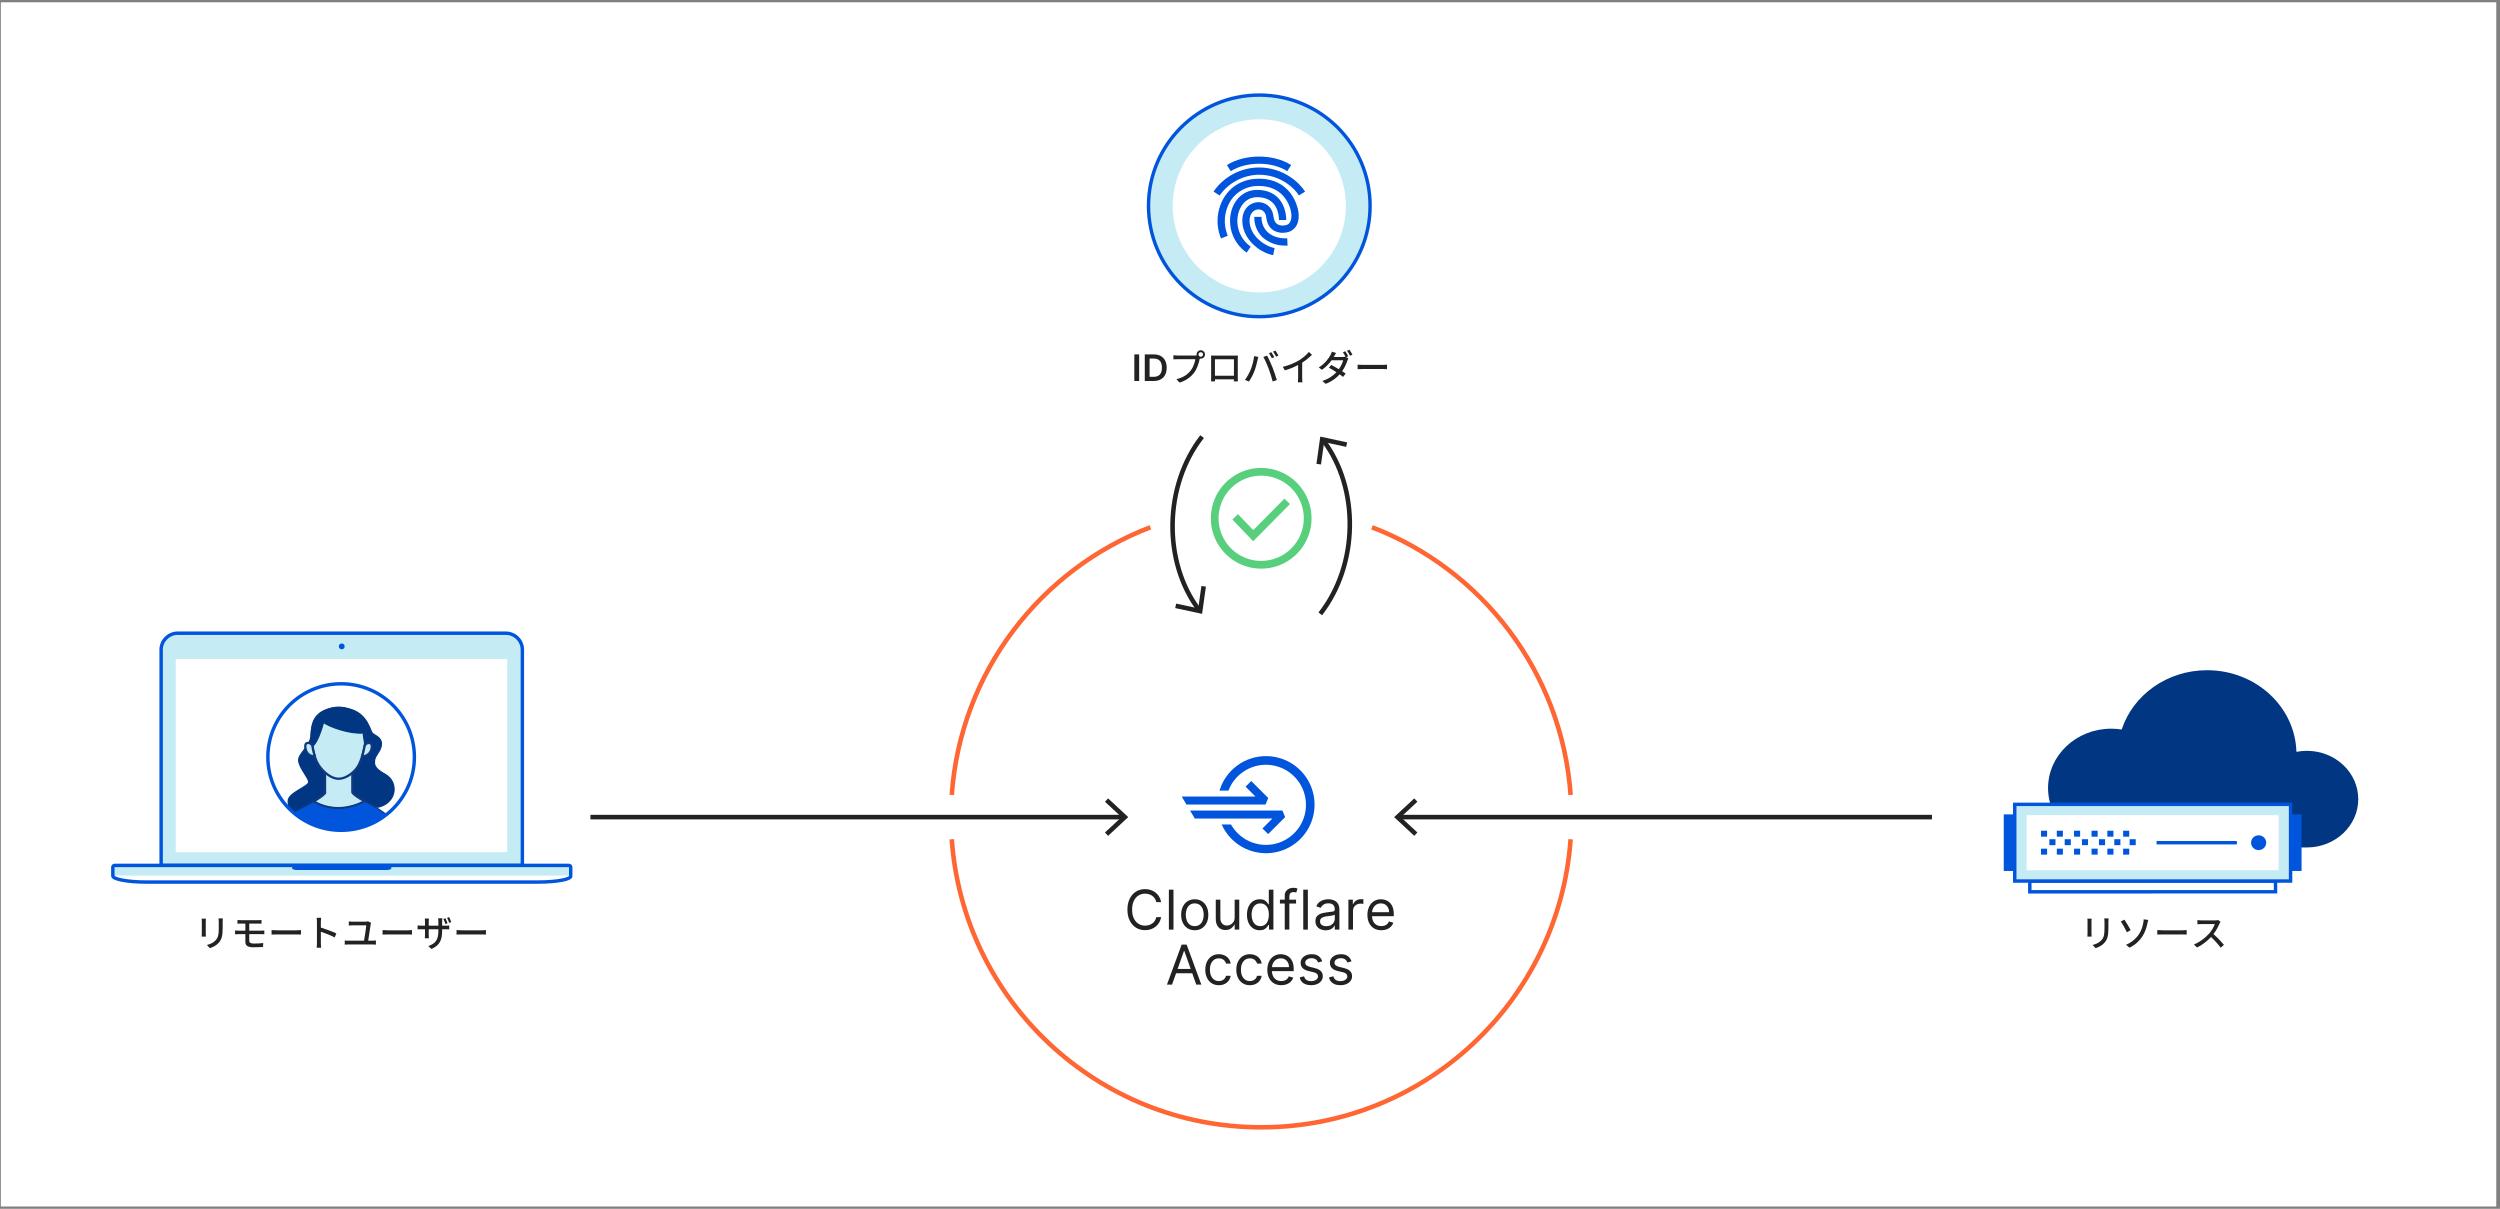 <?xml version="1.0" encoding="utf-8"?>
<!-- Generator: Adobe Illustrator 25.3.1, SVG Export Plug-In . SVG Version: 6.00 Build 0)  -->
<svg version="1.1" xmlns="http://www.w3.org/2000/svg" xmlns:xlink="http://www.w3.org/1999/xlink" x="0px" y="0px"
	 viewBox="0 0 546 264" style="enable-background:new 0 0 546 264;" xml:space="preserve">
<rect x="0" y="0" width="546" height="264" fill="#808080" stroke="none"/>
<style type="text/css">
	.st0{fill:#FFFFFF;}
	.st1{display:none;}
	.st2{display:inline;}
	.st3{opacity:0.3;fill:#FF00FF;}
	.st4{opacity:0.5;fill:#FF00FF;}
	.st5{fill:none;}
	.st6{fill:#222222;}
	.st7{fill:none;stroke:#FF6633;stroke-miterlimit:10;}
	.st8{fill:none;stroke:#222222;stroke-miterlimit:10;}
	.st9{fill:#C5EBF5;stroke:#0055DC;stroke-width:0.75;stroke-miterlimit:10;}
	.st10{fill:#003682;}
	.st11{fill:#0055DC;}
	.st12{fill:#FFFFFF;stroke:#0055DC;stroke-width:0.75;stroke-miterlimit:10;}
	.st13{fill:none;stroke:#0055DC;stroke-width:0.75;stroke-miterlimit:10;}
	.st14{fill-rule:evenodd;clip-rule:evenodd;fill:#C5EBF5;stroke:#0055DC;stroke-width:0.75;stroke-miterlimit:10;}
	
		.st15{clip-path:url(#Shape_1_);fill-rule:evenodd;clip-rule:evenodd;fill:none;stroke:#0055DC;stroke-width:0.329;stroke-miterlimit:10;}
	.st16{clip-path:url(#Shape_1_);}
	.st17{fill:#C5EBF5;}
	.st18{fill-rule:evenodd;clip-rule:evenodd;fill:#FFFFFF;}
	.st19{fill-rule:evenodd;clip-rule:evenodd;fill:#0055DC;}
	.st20{clip-path:url(#SVGID_2_);}
	.st21{fill:none;stroke:#0055DC;stroke-width:0.21;stroke-miterlimit:10;}
	.st22{fill:#003682;stroke:#003682;stroke-width:0.269;stroke-miterlimit:10;}
	.st23{fill:#C5EBF5;stroke:#0F387D;stroke-width:0.5;stroke-miterlimit:10;}
	.st24{fill:#0055DC;stroke:#0F387D;stroke-width:0.269;stroke-miterlimit:10;}
	.st25{fill:#57CF7D;}
</style>
<g id="bg_color">
	<g>
		<rect x="0.185" y="0.5" class="st0" width="545" height="263"/>
	</g>
</g>
<g id="margins" class="st1">
</g>
<g id="artwork">
	<g>
		<rect x="431.614" y="200.32" class="st5" width="77.426" height="9.678"/>
		<path class="st6" d="M456.813,200.636c-0.016,0.168-0.032,0.368-0.032,0.591v2.679c0,0.208,0.017,0.488,0.032,0.647h-0.936
			c0.008-0.136,0.04-0.416,0.04-0.647v-2.679c0-0.144-0.016-0.423-0.032-0.591H456.813z M460.508,200.572
			c-0.017,0.208-0.032,0.448-0.032,0.735v1.423c0,1.831-0.288,2.511-0.88,3.182c-0.52,0.608-1.327,0.968-1.91,1.167l-0.664-0.696
			c0.76-0.192,1.447-0.496,1.935-1.047c0.56-0.631,0.664-1.255,0.664-2.654v-1.375c0-0.288-0.024-0.527-0.048-0.735H460.508z"/>
		<path class="st6" d="M463.982,200.852c0.367,0.536,1.071,1.759,1.359,2.294l-0.824,0.464c-0.304-0.647-0.936-1.791-1.335-2.351
			L463.982,200.852z M467.116,204.09c0.6-0.888,0.84-1.815,0.976-2.527c0.056-0.271,0.08-0.616,0.08-0.783l1.008,0.136
			c-0.072,0.256-0.152,0.583-0.192,0.76c-0.191,0.951-0.512,1.935-1.096,2.838c-0.631,0.959-1.526,1.847-2.814,2.462l-0.751-0.647
			C465.646,205.793,466.524,204.953,467.116,204.09z"/>
		<path class="st6" d="M471.15,203.13c0.256,0.024,0.752,0.048,1.184,0.048h4.342c0.392,0,0.703-0.032,0.896-0.048v0.983
			c-0.176-0.008-0.536-0.032-0.888-0.032h-4.35c-0.447,0-0.919,0.016-1.184,0.032V203.13z"/>
		<path class="st6" d="M484.964,201.315c-0.056,0.08-0.176,0.28-0.232,0.416c-0.279,0.656-0.751,1.559-1.311,2.279
			c0.823,0.704,1.791,1.735,2.286,2.343l-0.711,0.624c-0.521-0.72-1.319-1.599-2.111-2.334c-0.855,0.911-1.927,1.767-3.078,2.294
			l-0.647-0.671c1.295-0.496,2.494-1.456,3.286-2.343c0.543-0.608,1.079-1.487,1.271-2.111h-2.935c-0.312,0-0.744,0.04-0.872,0.048
			v-0.903c0.16,0.024,0.624,0.056,0.872,0.056h2.966c0.296,0,0.56-0.032,0.696-0.08L484.964,201.315z"/>
	</g>
	<g>
		<rect x="35.932" y="200.32" class="st5" width="77.426" height="9.678"/>
		<path class="st6" d="M44.972,200.636c-0.016,0.168-0.032,0.368-0.032,0.591v2.679c0,0.208,0.017,0.488,0.032,0.647h-0.936
			c0.008-0.136,0.04-0.416,0.04-0.647v-2.679c0-0.144-0.016-0.423-0.032-0.591H44.972z M48.666,200.572
			c-0.017,0.208-0.032,0.448-0.032,0.735v1.423c0,1.831-0.288,2.511-0.88,3.182c-0.52,0.608-1.327,0.968-1.91,1.167l-0.664-0.696
			c0.76-0.192,1.447-0.496,1.935-1.047c0.561-0.631,0.664-1.255,0.664-2.654v-1.375c0-0.288-0.024-0.527-0.048-0.735H48.666z"/>
		<path class="st6" d="M54.436,205.449c0,0.424,0.279,0.624,0.975,0.624c0.736,0,1.416-0.032,2.079-0.112l-0.048,0.856
			c-0.584,0.04-1.407,0.064-2.167,0.064c-1.319,0-1.687-0.456-1.687-1.176v-1.687h-1.447c-0.216,0-0.576,0.016-0.808,0.032v-0.839
			c0.224,0.024,0.575,0.04,0.808,0.04h1.447v-1.543h-0.983c-0.28,0-0.521,0.008-0.744,0.024v-0.799
			c0.224,0.016,0.464,0.032,0.744,0.032h3.821c0.264,0,0.504-0.008,0.688-0.032v0.799c-0.199-0.008-0.399-0.024-0.688-0.024h-1.99
			v1.543h2.574c0.168,0,0.52-0.016,0.712-0.032l0.008,0.815c-0.208-0.016-0.528-0.016-0.704-0.016h-2.59V205.449z"/>
		<path class="st6" d="M59.309,203.13c0.256,0.024,0.752,0.048,1.184,0.048h4.342c0.392,0,0.703-0.032,0.896-0.048v0.983
			c-0.176-0.008-0.536-0.032-0.888-0.032h-4.35c-0.447,0-0.919,0.016-1.184,0.032V203.13z"/>
		<path class="st6" d="M73.098,204.737c-0.848-0.456-2.143-0.959-3.022-1.247v2.47c0,0.248,0.024,0.736,0.064,1.023h-0.983
			c0.04-0.28,0.063-0.711,0.063-1.023v-4.621c0-0.256-0.023-0.624-0.071-0.896h0.983c-0.024,0.264-0.057,0.616-0.057,0.896v1.247
			c1.056,0.32,2.583,0.888,3.383,1.279L73.098,204.737z"/>
		<path class="st6" d="M81.401,205.449c0.256,0,0.496-0.024,0.696-0.056v0.919c-0.216-0.024-0.528-0.04-0.696-0.04h-5.364
			c-0.232,0-0.488,0.016-0.744,0.04v-0.919c0.24,0.04,0.504,0.056,0.744,0.056h3.47c0.152-0.871,0.456-2.806,0.479-3.35h-2.982
			c-0.304,0-0.56,0.016-0.823,0.032v-0.888c0.248,0.024,0.552,0.056,0.815,0.056h2.767c0.176,0,0.488-0.04,0.6-0.088l0.672,0.328
			c-0.04,0.088-0.064,0.24-0.072,0.304c-0.096,0.736-0.407,2.727-0.552,3.606H81.401z"/>
		<path class="st6" d="M83.549,203.13c0.256,0.024,0.752,0.048,1.184,0.048h4.342c0.392,0,0.703-0.032,0.896-0.048v0.983
			c-0.176-0.008-0.536-0.032-0.888-0.032h-4.35c-0.447,0-0.919,0.016-1.184,0.032V203.13z"/>
		<path class="st6" d="M97.306,202.171c0.393,0,0.648-0.024,0.8-0.048v0.848c-0.12-0.016-0.407-0.024-0.791-0.024h-0.752v0.272
			c0,2.063-0.472,3.206-2.343,4.038l-0.68-0.64c1.495-0.543,2.199-1.231,2.199-3.35v-0.32h-2.104v1.199
			c0,0.32,0.024,0.664,0.032,0.776H92.78c0.017-0.112,0.04-0.448,0.04-0.776v-1.199h-0.783c-0.368,0-0.695,0.016-0.832,0.024v-0.863
			c0.104,0.016,0.464,0.064,0.832,0.064h0.783v-0.919c0-0.28-0.031-0.536-0.04-0.648h0.896c-0.016,0.112-0.04,0.352-0.04,0.648
			v0.919h2.104v-0.928c0-0.32-0.024-0.583-0.04-0.695h0.903c-0.008,0.12-0.04,0.375-0.04,0.695v0.928H97.306z M97.274,201.803
			c-0.12-0.344-0.28-0.8-0.44-1.112l0.456-0.144c0.145,0.295,0.344,0.783,0.448,1.095L97.274,201.803z M98.098,201.547
			c-0.128-0.352-0.296-0.8-0.456-1.104l0.456-0.144c0.152,0.296,0.352,0.775,0.456,1.095L98.098,201.547z"/>
		<path class="st6" d="M99.708,203.13c0.256,0.024,0.752,0.048,1.184,0.048h4.342c0.392,0,0.703-0.032,0.896-0.048v0.983
			c-0.176-0.008-0.536-0.032-0.888-0.032h-4.35c-0.447,0-0.919,0.016-1.184,0.032V203.13z"/>
	</g>
	<g>
		<path class="st7" d="M207.865,173.617c1.89-26.783,19.349-49.268,43.382-58.46"/>
		<path class="st7" d="M343.021,183.295c-2.481,35.158-31.789,62.909-67.578,62.909s-65.096-27.751-67.578-62.909"/>
		<path class="st7" d="M299.639,115.157c24.033,9.192,41.492,31.677,43.382,58.46"/>
	</g>
	<g>
		<g>
			<path class="st6" d="M253.593,197.03h-1.057c-0.062-0.304-0.171-0.571-0.326-0.801c-0.154-0.23-0.342-0.424-0.562-0.582
				c-0.22-0.158-0.464-0.276-0.73-0.356s-0.545-0.119-0.835-0.119c-0.528,0-1.007,0.133-1.435,0.4
				c-0.427,0.267-0.767,0.661-1.018,1.181c-0.252,0.52-0.378,1.158-0.378,1.913c0,0.756,0.126,1.394,0.378,1.914
				c0.251,0.52,0.591,0.913,1.018,1.18c0.428,0.267,0.906,0.401,1.435,0.401c0.29,0,0.568-0.04,0.835-0.12s0.511-0.198,0.73-0.355
				c0.221-0.158,0.408-0.353,0.562-0.584c0.155-0.231,0.264-0.498,0.326-0.799h1.057c-0.079,0.446-0.224,0.845-0.435,1.197
				c-0.21,0.352-0.472,0.651-0.784,0.897s-0.662,0.433-1.05,0.561c-0.388,0.127-0.802,0.191-1.242,0.191
				c-0.744,0-1.406-0.182-1.986-0.545c-0.579-0.363-1.035-0.88-1.367-1.551c-0.333-0.67-0.499-1.466-0.499-2.387
				s0.166-1.716,0.499-2.386c0.332-0.67,0.788-1.188,1.367-1.551c0.58-0.363,1.242-0.545,1.986-0.545
				c0.44,0,0.854,0.064,1.242,0.192s0.737,0.314,1.05,0.561c0.312,0.246,0.574,0.544,0.784,0.895
				C253.369,196.182,253.514,196.582,253.593,197.03z"/>
			<path class="st6" d="M256.287,194.303v8.727h-1.005v-8.727H256.287z"/>
			<path class="st6" d="M260.929,203.167c-0.591,0-1.108-0.141-1.553-0.422s-0.791-0.674-1.04-1.18
				c-0.248-0.506-0.373-1.097-0.373-1.773c0-0.682,0.125-1.277,0.373-1.785c0.249-0.509,0.596-0.904,1.04-1.185
				s0.962-0.422,1.553-0.422s1.109,0.141,1.554,0.422s0.791,0.676,1.04,1.185c0.248,0.508,0.373,1.104,0.373,1.785
				c0,0.676-0.125,1.267-0.373,1.773c-0.249,0.506-0.596,0.899-1.04,1.18S261.52,203.167,260.929,203.167z M260.929,202.263
				c0.449,0,0.818-0.115,1.108-0.345s0.504-0.533,0.644-0.908c0.139-0.375,0.209-0.781,0.209-1.219s-0.07-0.845-0.209-1.223
				c-0.14-0.378-0.354-0.684-0.644-0.917s-0.659-0.349-1.108-0.349c-0.448,0-0.817,0.116-1.107,0.349s-0.505,0.539-0.644,0.917
				c-0.14,0.377-0.209,0.785-0.209,1.223s0.069,0.844,0.209,1.219c0.139,0.375,0.354,0.678,0.644,0.908
				S260.48,202.263,260.929,202.263z"/>
			<path class="st6" d="M269.648,200.354v-3.869h1.005v6.545h-1.005v-1.108h-0.068c-0.153,0.333-0.393,0.614-0.716,0.846
				c-0.324,0.232-0.733,0.348-1.228,0.348c-0.409,0-0.772-0.09-1.091-0.271c-0.318-0.18-0.568-0.453-0.75-0.818
				c-0.182-0.365-0.272-0.826-0.272-1.383v-4.159h1.005v4.091c0,0.478,0.135,0.858,0.403,1.142s0.611,0.426,1.029,0.426
				c0.249,0,0.505-0.064,0.765-0.192s0.479-0.324,0.656-0.588S269.648,200.763,269.648,200.354z"/>
			<path class="st6" d="M275.115,203.167c-0.545,0-1.026-0.138-1.444-0.416c-0.417-0.277-0.744-0.669-0.979-1.176
				c-0.236-0.507-0.354-1.107-0.354-1.801c0-0.688,0.118-1.284,0.354-1.79c0.235-0.506,0.563-0.896,0.984-1.172
				c0.42-0.275,0.905-0.414,1.457-0.414c0.426,0,0.764,0.07,1.012,0.211c0.249,0.141,0.439,0.3,0.571,0.478s0.235,0.323,0.309,0.437
				h0.086v-3.221h1.005v8.727h-0.971v-1.006h-0.12c-0.073,0.12-0.179,0.27-0.315,0.45c-0.136,0.181-0.33,0.341-0.583,0.481
				S275.536,203.167,275.115,203.167z M275.252,202.263c0.403,0,0.744-0.106,1.022-0.317s0.49-0.506,0.636-0.882
				c0.145-0.376,0.217-0.812,0.217-1.306c0-0.488-0.071-0.917-0.213-1.285c-0.143-0.368-0.353-0.655-0.631-0.861
				c-0.278-0.206-0.622-0.309-1.031-0.309c-0.426,0-0.78,0.108-1.063,0.326c-0.282,0.217-0.494,0.511-0.635,0.882
				c-0.141,0.371-0.211,0.786-0.211,1.246c0,0.466,0.072,0.889,0.216,1.268c0.143,0.379,0.356,0.68,0.639,0.903
				C274.48,202.152,274.832,202.263,275.252,202.263z"/>
			<path class="st6" d="M283.06,196.485v0.852h-3.528v-0.852H283.06z M280.588,203.03v-7.449c0-0.375,0.088-0.688,0.265-0.938
				c0.176-0.25,0.404-0.438,0.686-0.562s0.578-0.188,0.891-0.188c0.248,0,0.449,0.02,0.605,0.06s0.272,0.077,0.35,0.111l-0.29,0.869
				c-0.051-0.017-0.121-0.038-0.211-0.064c-0.089-0.025-0.206-0.038-0.352-0.038c-0.332,0-0.571,0.083-0.718,0.251
				c-0.146,0.167-0.22,0.413-0.22,0.737v7.21H280.588z"/>
			<path class="st6" d="M285.635,194.303v8.727h-1.005v-8.727H285.635z"/>
			<path class="st6" d="M289.522,203.184c-0.415,0-0.791-0.079-1.129-0.236c-0.339-0.158-0.607-0.386-0.806-0.686
				c-0.199-0.3-0.299-0.663-0.299-1.089c0-0.375,0.074-0.68,0.222-0.914s0.346-0.418,0.593-0.552
				c0.247-0.134,0.521-0.234,0.82-0.301c0.3-0.066,0.602-0.12,0.905-0.16c0.397-0.051,0.721-0.09,0.97-0.117
				c0.248-0.027,0.431-0.073,0.545-0.138c0.115-0.065,0.173-0.179,0.173-0.341v-0.034c0-0.42-0.114-0.748-0.343-0.98
				s-0.575-0.349-1.038-0.349c-0.479,0-0.856,0.105-1.129,0.315c-0.272,0.21-0.465,0.435-0.575,0.673l-0.955-0.341
				c0.171-0.397,0.398-0.708,0.685-0.931c0.285-0.223,0.598-0.379,0.938-0.469c0.339-0.089,0.674-0.134,1.003-0.134
				c0.211,0,0.453,0.025,0.727,0.075c0.274,0.05,0.54,0.151,0.797,0.305c0.258,0.153,0.472,0.385,0.642,0.695
				c0.171,0.31,0.256,0.724,0.256,1.244v4.312h-1.006v-0.886h-0.051c-0.068,0.142-0.182,0.294-0.341,0.456
				c-0.159,0.162-0.371,0.299-0.636,0.413C290.226,203.127,289.903,203.184,289.522,203.184z M289.676,202.28
				c0.397,0,0.733-0.078,1.008-0.234s0.481-0.358,0.622-0.605s0.211-0.507,0.211-0.78v-0.92c-0.043,0.051-0.136,0.097-0.279,0.138
				c-0.144,0.042-0.308,0.077-0.494,0.106c-0.186,0.03-0.366,0.056-0.541,0.077c-0.175,0.021-0.316,0.04-0.424,0.054
				c-0.262,0.034-0.505,0.088-0.731,0.164c-0.226,0.075-0.407,0.188-0.545,0.336s-0.207,0.352-0.207,0.607
				c0,0.349,0.13,0.613,0.39,0.791C288.945,202.191,289.275,202.28,289.676,202.28z"/>
			<path class="st6" d="M294.489,203.03v-6.545h0.971v0.989h0.068c0.119-0.324,0.335-0.587,0.648-0.789
				c0.312-0.202,0.664-0.303,1.057-0.303c0.073,0,0.166,0.001,0.276,0.004c0.111,0.003,0.195,0.007,0.252,0.013v1.023
				c-0.034-0.009-0.111-0.022-0.232-0.041s-0.248-0.028-0.382-0.028c-0.317,0-0.602,0.066-0.85,0.198
				c-0.249,0.132-0.444,0.314-0.588,0.545s-0.216,0.495-0.216,0.791v4.142H294.489z"/>
			<path class="st6" d="M301.695,203.167c-0.631,0-1.174-0.14-1.63-0.419s-0.808-0.672-1.053-1.176
				c-0.246-0.504-0.369-1.092-0.369-1.762s0.123-1.262,0.369-1.775c0.245-0.513,0.589-0.913,1.031-1.202
				c0.441-0.288,0.958-0.433,1.549-0.433c0.341,0,0.678,0.057,1.01,0.17c0.333,0.114,0.635,0.298,0.908,0.552
				c0.272,0.254,0.489,0.59,0.651,1.008c0.162,0.417,0.243,0.932,0.243,1.542v0.426h-5.046v-0.87h4.023
				c0-0.369-0.073-0.699-0.22-0.988c-0.146-0.29-0.354-0.519-0.622-0.687c-0.269-0.167-0.585-0.251-0.948-0.251
				c-0.4,0-0.746,0.099-1.038,0.296c-0.291,0.198-0.515,0.454-0.671,0.769c-0.156,0.315-0.234,0.654-0.234,1.014v0.58
				c0,0.495,0.086,0.913,0.258,1.255s0.411,0.602,0.718,0.78c0.308,0.177,0.664,0.266,1.07,0.266c0.264,0,0.503-0.038,0.718-0.113
				s0.399-0.189,0.556-0.341c0.156-0.152,0.277-0.342,0.362-0.569l0.972,0.272c-0.102,0.33-0.274,0.619-0.516,0.867
				s-0.539,0.442-0.895,0.58S302.139,203.167,301.695,203.167z"/>
			<path class="st6" d="M255.975,215.03h-1.108l3.205-8.727h1.091l3.204,8.727h-1.107l-2.608-7.347h-0.068L255.975,215.03z
				 M256.384,211.621h4.466v0.938h-4.466V211.621z"/>
			<path class="st6" d="M266.2,215.167c-0.613,0-1.142-0.145-1.585-0.435c-0.443-0.29-0.784-0.689-1.022-1.197
				c-0.238-0.509-0.358-1.089-0.358-1.743c0-0.665,0.123-1.252,0.369-1.762c0.245-0.51,0.589-0.909,1.031-1.198
				c0.441-0.288,0.958-0.433,1.549-0.433c0.46,0,0.875,0.085,1.244,0.256s0.672,0.409,0.908,0.716
				c0.235,0.307,0.382,0.665,0.438,1.074h-1.006c-0.076-0.298-0.246-0.563-0.509-0.794s-0.616-0.347-1.06-0.347
				c-0.392,0-0.734,0.102-1.028,0.305s-0.523,0.488-0.687,0.856c-0.163,0.368-0.245,0.799-0.245,1.293
				c0,0.506,0.08,0.946,0.241,1.321c0.16,0.375,0.388,0.666,0.682,0.874s0.64,0.311,1.037,0.311c0.262,0,0.499-0.045,0.712-0.136
				s0.394-0.222,0.541-0.392c0.148-0.17,0.253-0.375,0.315-0.614h1.006c-0.057,0.387-0.196,0.734-0.42,1.042
				c-0.223,0.308-0.517,0.553-0.882,0.733S266.684,215.167,266.2,215.167z"/>
			<path class="st6" d="M272.973,215.167c-0.613,0-1.142-0.145-1.585-0.435c-0.443-0.29-0.784-0.689-1.022-1.197
				c-0.238-0.509-0.358-1.089-0.358-1.743c0-0.665,0.123-1.252,0.369-1.762c0.245-0.51,0.589-0.909,1.031-1.198
				c0.441-0.288,0.958-0.433,1.549-0.433c0.46,0,0.875,0.085,1.244,0.256s0.672,0.409,0.908,0.716
				c0.235,0.307,0.382,0.665,0.438,1.074h-1.006c-0.076-0.298-0.246-0.563-0.509-0.794s-0.616-0.347-1.06-0.347
				c-0.392,0-0.734,0.102-1.028,0.305s-0.523,0.488-0.687,0.856c-0.163,0.368-0.245,0.799-0.245,1.293
				c0,0.506,0.08,0.946,0.241,1.321c0.16,0.375,0.388,0.666,0.682,0.874s0.64,0.311,1.037,0.311c0.262,0,0.499-0.045,0.712-0.136
				s0.394-0.222,0.541-0.392c0.148-0.17,0.253-0.375,0.315-0.614h1.006c-0.057,0.387-0.196,0.734-0.42,1.042
				c-0.223,0.308-0.517,0.553-0.882,0.733S273.456,215.167,272.973,215.167z"/>
			<path class="st6" d="M279.837,215.167c-0.631,0-1.174-0.14-1.63-0.419s-0.808-0.672-1.053-1.176
				c-0.246-0.504-0.369-1.092-0.369-1.762s0.123-1.262,0.369-1.775c0.245-0.513,0.589-0.913,1.031-1.202
				c0.441-0.288,0.958-0.433,1.549-0.433c0.341,0,0.678,0.057,1.01,0.17c0.333,0.114,0.635,0.298,0.908,0.552
				c0.272,0.254,0.489,0.59,0.651,1.008c0.162,0.417,0.243,0.932,0.243,1.542v0.426h-5.046v-0.87h4.023
				c0-0.369-0.073-0.699-0.22-0.988c-0.146-0.29-0.354-0.519-0.622-0.687c-0.269-0.167-0.585-0.251-0.948-0.251
				c-0.4,0-0.746,0.099-1.038,0.296c-0.291,0.198-0.515,0.454-0.671,0.769c-0.156,0.315-0.234,0.654-0.234,1.014v0.58
				c0,0.495,0.086,0.913,0.258,1.255s0.411,0.602,0.718,0.78c0.308,0.177,0.664,0.266,1.07,0.266c0.264,0,0.503-0.038,0.718-0.113
				s0.399-0.189,0.556-0.341c0.156-0.152,0.277-0.342,0.362-0.569l0.972,0.272c-0.102,0.33-0.274,0.619-0.516,0.867
				s-0.539,0.442-0.895,0.58S280.28,215.167,279.837,215.167z"/>
			<path class="st6" d="M288.778,209.951l-0.903,0.256c-0.057-0.151-0.14-0.298-0.249-0.441c-0.109-0.143-0.258-0.262-0.445-0.355
				s-0.428-0.141-0.721-0.141c-0.4,0-0.733,0.091-0.999,0.275c-0.266,0.183-0.398,0.416-0.398,0.697c0,0.25,0.091,0.447,0.272,0.592
				c0.182,0.145,0.466,0.266,0.853,0.362l0.972,0.239c0.585,0.142,1.021,0.359,1.309,0.65c0.286,0.292,0.43,0.666,0.43,1.123
				c0,0.375-0.106,0.71-0.321,1.005c-0.215,0.296-0.514,0.529-0.897,0.699c-0.383,0.17-0.829,0.255-1.338,0.255
				c-0.667,0-1.22-0.145-1.657-0.435c-0.438-0.29-0.715-0.713-0.831-1.27l0.954-0.238c0.091,0.352,0.264,0.616,0.518,0.792
				c0.255,0.176,0.588,0.264,1,0.264c0.469,0,0.842-0.1,1.118-0.3c0.277-0.2,0.416-0.441,0.416-0.723
				c0-0.227-0.08-0.418-0.239-0.573s-0.403-0.271-0.732-0.348l-1.091-0.255c-0.6-0.142-1.039-0.363-1.319-0.663
				c-0.279-0.3-0.42-0.676-0.42-1.127c0-0.369,0.104-0.696,0.313-0.98s0.494-0.507,0.856-0.669c0.362-0.162,0.773-0.243,1.233-0.243
				c0.648,0,1.157,0.142,1.528,0.426C288.358,209.11,288.622,209.485,288.778,209.951z"/>
			<path class="st6" d="M295.171,209.951l-0.903,0.256c-0.057-0.151-0.14-0.298-0.249-0.441c-0.109-0.143-0.258-0.262-0.445-0.355
				s-0.428-0.141-0.721-0.141c-0.4,0-0.733,0.091-0.999,0.275c-0.266,0.183-0.398,0.416-0.398,0.697c0,0.25,0.091,0.447,0.272,0.592
				c0.182,0.145,0.466,0.266,0.853,0.362l0.972,0.239c0.585,0.142,1.021,0.359,1.309,0.65c0.286,0.292,0.43,0.666,0.43,1.123
				c0,0.375-0.106,0.71-0.321,1.005c-0.215,0.296-0.514,0.529-0.897,0.699c-0.383,0.17-0.829,0.255-1.338,0.255
				c-0.667,0-1.22-0.145-1.657-0.435c-0.438-0.29-0.715-0.713-0.831-1.27l0.954-0.238c0.091,0.352,0.264,0.616,0.518,0.792
				c0.255,0.176,0.588,0.264,1,0.264c0.469,0,0.842-0.1,1.118-0.3c0.277-0.2,0.416-0.441,0.416-0.723
				c0-0.227-0.08-0.418-0.239-0.573s-0.403-0.271-0.732-0.348l-1.091-0.255c-0.6-0.142-1.039-0.363-1.319-0.663
				c-0.279-0.3-0.42-0.676-0.42-1.127c0-0.369,0.104-0.696,0.313-0.98s0.494-0.507,0.856-0.669c0.362-0.162,0.773-0.243,1.233-0.243
				c0.648,0,1.157,0.142,1.528,0.426C294.751,209.11,295.015,209.485,295.171,209.951z"/>
		</g>
	</g>
	<g>
		<g>
			<path class="st6" d="M248.791,83.211h-1.053v-5.812h1.053V83.211z"/>
			<path class="st6" d="M250.018,83.211v-5.812h2.01c1.731,0,2.781,1.09,2.781,2.9c0,1.816-1.05,2.912-2.821,2.912H250.018z
				 M251.937,82.299c1.212,0,1.827-0.664,1.827-2.001c0-1.331-0.615-1.989-1.796-1.989h-0.897v3.99H251.937z"/>
			<path class="st6" d="M261.013,77.646c0.096,0,0.216,0,0.335-0.016c-0.016-0.072-0.023-0.144-0.023-0.216
				c0-0.504,0.416-0.919,0.919-0.919c0.512,0,0.928,0.416,0.928,0.919c0,0.512-0.416,0.919-0.928,0.919
				c-0.071,0-0.144-0.008-0.207-0.024l-0.04,0.152c-0.177,0.816-0.552,2.079-1.2,2.935c-0.728,0.943-1.727,1.711-3.174,2.167
				l-0.688-0.751c1.567-0.384,2.471-1.071,3.126-1.903c0.552-0.704,0.896-1.727,1-2.455h-3.926c-0.345,0-0.664,0.016-0.864,0.024
				v-0.888c0.225,0.032,0.6,0.056,0.864,0.056H261.013z M262.747,77.414c0-0.272-0.224-0.496-0.504-0.496
				c-0.271,0-0.495,0.224-0.495,0.496c0,0.28,0.224,0.496,0.495,0.496C262.523,77.909,262.747,77.693,262.747,77.414z"/>
			<path class="st6" d="M270.332,82.267c0,0.28,0.016,0.967,0.016,1.031h-0.872c0.009-0.04,0.009-0.224,0.017-0.448h-4.142
				c0,0.216,0,0.408,0.008,0.448h-0.863c0-0.072,0.016-0.711,0.016-1.031v-3.926c0-0.208,0-0.48-0.008-0.696
				c0.312,0.016,0.567,0.016,0.768,0.016h4.342c0.184,0,0.472,0,0.735-0.008c-0.016,0.216-0.016,0.464-0.016,0.688V82.267z
				 M265.343,78.461v3.598h4.149v-3.598H265.343z"/>
			<path class="st6" d="M273.902,77.773l0.911,0.184c-0.056,0.2-0.128,0.503-0.168,0.68c-0.104,0.527-0.392,1.671-0.703,2.462
				c-0.288,0.744-0.744,1.607-1.176,2.231l-0.871-0.368c0.504-0.664,0.959-1.511,1.239-2.19
				C273.486,79.917,273.807,78.733,273.902,77.773z M275.917,77.949l0.823-0.272c0.32,0.6,0.855,1.759,1.176,2.567
				c0.304,0.768,0.728,2.015,0.943,2.767l-0.911,0.295c-0.216-0.871-0.552-1.927-0.872-2.782
				C276.757,79.692,276.261,78.549,275.917,77.949z M278.292,78.013l-0.52,0.224c-0.16-0.32-0.424-0.8-0.64-1.104l0.52-0.216
				C277.852,77.206,278.14,77.702,278.292,78.013z M279.211,77.662l-0.512,0.232c-0.176-0.344-0.432-0.8-0.655-1.104l0.512-0.216
				C278.764,76.878,279.067,77.374,279.211,77.662z"/>
			<path class="st6" d="M284.396,82.563c0,0.328,0.017,0.768,0.057,0.943h-0.991c0.023-0.176,0.048-0.616,0.048-0.943v-2.847
				c-0.84,0.448-1.903,0.896-2.895,1.175l-0.456-0.775c1.367-0.312,2.719-0.904,3.606-1.455c0.808-0.504,1.639-1.215,2.087-1.791
				l0.68,0.616c-0.576,0.575-1.328,1.199-2.136,1.719V82.563z"/>
			<path class="st6" d="M294.012,77.998l0.472,0.288c-0.079,0.128-0.167,0.328-0.224,0.488c-0.199,0.664-0.592,1.519-1.135,2.295
				c0.296,0.191,0.567,0.375,0.768,0.52l-0.568,0.728c-0.191-0.16-0.455-0.352-0.751-0.56c-0.712,0.808-1.688,1.559-3.055,2.071
				l-0.72-0.632c1.407-0.432,2.375-1.159,3.07-1.903c-0.583-0.384-1.199-0.751-1.631-0.991l0.527-0.6
				c0.448,0.232,1.063,0.576,1.647,0.928c0.439-0.632,0.8-1.383,0.936-1.943h-2.535c-0.527,0.728-1.255,1.495-2.11,2.087
				l-0.68-0.528c1.392-0.855,2.183-2.007,2.559-2.719c0.104-0.167,0.24-0.488,0.304-0.728l0.912,0.288
				c-0.16,0.24-0.328,0.552-0.416,0.711l-0.096,0.168h1.942c0.231,0,0.448-0.024,0.6-0.08l0.032,0.016
				c-0.16-0.312-0.376-0.711-0.567-0.976l0.512-0.216c0.199,0.288,0.487,0.784,0.647,1.095L294.012,77.998z M294.708,76.374
				c0.216,0.296,0.52,0.8,0.663,1.087l-0.52,0.232c-0.168-0.344-0.432-0.799-0.655-1.103L294.708,76.374z"/>
			<path class="st6" d="M296.503,79.645c0.256,0.024,0.752,0.048,1.184,0.048h4.342c0.392,0,0.703-0.032,0.896-0.048v0.983
				c-0.176-0.008-0.536-0.032-0.888-0.032h-4.35c-0.447,0-0.919,0.016-1.184,0.032V79.645z"/>
		</g>
	</g>
	<g>
		<line class="st6" x1="246.408" y1="178.456" x2="128.95" y2="178.456"/>
		<g>
			<line class="st8" x1="245.324" y1="178.456" x2="128.95" y2="178.456"/>
			<g>
				<polygon class="st6" points="242.01,174.366 241.328,175.099 244.94,178.455 241.328,181.813 242.01,182.545 246.408,178.455 
									"/>
			</g>
		</g>
	</g>
	<g>
		<line class="st6" x1="304.478" y1="178.456" x2="421.936" y2="178.456"/>
		<g>
			<line class="st8" x1="305.562" y1="178.456" x2="421.936" y2="178.456"/>
			<g>
				<polygon class="st6" points="308.876,182.546 309.558,181.814 305.946,178.457 309.558,175.1 308.876,174.367 304.478,178.457 
									"/>
			</g>
		</g>
	</g>
	<g>
		<g>
			<g>
				<path class="st8" d="M262.538,95.355c-8.373,10.735-8.597,27.355-0.672,37.862"/>
				<g>
					<polygon class="st6" points="256.667,132.803 256.876,131.825 261.696,132.865 262.381,127.981 263.372,128.121 
						262.537,134.069 					"/>
				</g>
			</g>
		</g>
		<g>
			<g>
				<path class="st8" d="M288.347,134.068c8.373-10.735,8.597-27.355,0.672-37.862"/>
				<g>
					<polygon class="st6" points="294.219,96.62 294.009,97.598 289.189,96.558 288.504,101.442 287.513,101.302 288.349,95.354 
											"/>
				</g>
			</g>
		</g>
	</g>
	<circle class="st9" cx="275.031" cy="44.962" r="24.196"/>
	<circle class="st0" cx="275.031" cy="44.962" r="18.911"/>
	<g>
		<path class="st10" d="M503.822,163.982c-0.782,0-1.545,0.075-2.282,0.218c-0.294-9.892-8.914-17.826-19.506-17.826
			c-8.779,0-16.203,5.451-18.655,12.95c-0.744-0.117-1.508-0.179-2.288-0.179c-7.619,0-13.795,5.807-13.795,12.971
			c0,7.152,6.156,12.951,13.757,12.97l0,0h0.037c0,0,0,0,0.001,0s0,0,0.001,0h42.729c0,0,0,0,0,0
			c6.198,0,11.223-4.725,11.223-10.553C515.045,168.706,510.02,163.982,503.822,163.982z"/>
		<rect x="437.619" y="177.862" class="st11" width="2.401" height="12.358"/>
		<rect x="500.261" y="177.862" class="st11" width="2.401" height="12.358"/>
		
			<rect x="468.968" y="166.762" transform="matrix(-5.571431e-05 -1 1 -5.571431e-05 276.574 663.744)" class="st12" width="2.345" height="53.663"/>
		<rect x="440.02" y="175.672" class="st9" width="60.241" height="16.748"/>
		
			<rect x="464.128" y="156.527" transform="matrix(-1.836970e-16 1 -1 -1.836970e-16 654.187 -286.095)" class="st0" width="12.026" height="55.037"/>
		<g>
			<rect x="445.756" y="181.428" class="st11" width="1.333" height="1.302"/>
			<rect x="445.756" y="185.349" class="st11" width="1.333" height="1.302"/>
			<rect x="447.582" y="183.283" class="st11" width="1.333" height="1.302"/>
			<rect x="449.205" y="181.428" class="st11" width="1.333" height="1.302"/>
			<rect x="449.205" y="185.349" class="st11" width="1.333" height="1.302"/>
			<rect x="450.93" y="183.283" class="st11" width="1.333" height="1.302"/>
			<rect x="452.97" y="181.428" class="st11" width="1.333" height="1.302"/>
			<rect x="452.97" y="185.349" class="st11" width="1.333" height="1.302"/>
			<rect x="454.695" y="183.283" class="st11" width="1.333" height="1.302"/>
			<rect x="456.793" y="181.428" class="st11" width="1.333" height="1.302"/>
			<rect x="456.793" y="185.349" class="st11" width="1.333" height="1.302"/>
			<rect x="458.416" y="183.283" class="st11" width="1.333" height="1.302"/>
			<rect x="460.243" y="181.428" class="st11" width="1.333" height="1.302"/>
			<rect x="460.243" y="185.349" class="st11" width="1.333" height="1.302"/>
			<rect x="461.764" y="183.283" class="st11" width="1.333" height="1.302"/>
			<rect x="463.692" y="181.428" class="st11" width="1.333" height="1.302"/>
			<rect x="463.692" y="185.349" class="st11" width="1.333" height="1.302"/>
			<rect x="465.113" y="183.283" class="st11" width="1.333" height="1.302"/>
		</g>
		<ellipse class="st11" cx="493.287" cy="184.046" rx="1.655" ry="1.617"/>
		<line class="st13" x1="488.527" y1="184.046" x2="470.995" y2="184.046"/>
	</g>
	<g>
		<g>
			<g>
				<g>
					<g>
						<path class="st14" d="M110.47,138.289H38.805c-1.95,0-3.612,1.6-3.612,3.582v47.137h78.89v-47.137
							C114.082,139.889,112.426,138.289,110.47,138.289z"/>
						<circle id="webcam_5_" class="st11" cx="74.637" cy="141.175" r="0.633">
						</circle>
						<g id="bottom_5_" transform="translate(0, 351)">
							<defs>
								<path id="Shape_9_" d="M117.234-158.356H32.055c-4.428,0-7.41-0.679-7.41-1.325v-1.964c0-0.194,0.193-0.351,0.433-0.351
									h99.134c0.24,0,0.433,0.157,0.433,0.351v2.041C124.644-159.093,122.334-158.356,117.234-158.356z"/>
							</defs>
							<use xlink:href="#Shape_9_"  style="overflow:visible;fill-rule:evenodd;clip-rule:evenodd;fill:#FFFFFF;"/>
							<clipPath id="Shape_1_">
								<use xlink:href="#Shape_9_"  style="overflow:visible;"/>
							</clipPath>
							<path id="Shape_10_" class="st15" d="M117.234-158.356H32.055c-4.428,0-7.41-0.679-7.41-1.325v-1.964
								c0-0.194,0.193-0.351,0.433-0.351h99.134c0.24,0,0.433,0.157,0.433,0.351v2.041
								C124.644-159.093,122.334-158.356,117.234-158.356z"/>
							<g class="st16">
								<path class="st5" d="M24.645-159.763v0.082c0,0.646,2.982,1.325,7.41,1.325h85.179c5.1,0,7.41-0.737,7.411-1.248v-0.159
									H24.645z"/>
								<path class="st17" d="M124.645-161.645c0-0.194-0.193-0.351-0.433-0.351H25.078c-0.24,0-0.433,0.157-0.433,0.351v1.882h100
									V-161.645z"/>
							</g>
							
								<use xlink:href="#Shape_9_"  style="overflow:visible;fill-rule:evenodd;clip-rule:evenodd;fill:none;stroke:#0055DC;stroke-width:0.75;stroke-miterlimit:10;"/>
						</g>
						<rect x="38.371" y="143.924" class="st18" width="72.399" height="42.192">
						</rect>
						<path id="touchpad_5_" class="st19" d="M85.474,189.148v0.446c0,0.318-0.626,0.414-1.1,0.414H64.93
							c-0.499,0-1.129-0.096-1.129-0.414v-0.446"/>
					</g>
				</g>
			</g>
		</g>
		<g>
			<defs>
				<circle id="SVGID_1_" cx="74.503" cy="165.339" r="16"/>
			</defs>
			<use xlink:href="#SVGID_1_"  style="overflow:visible;fill:#FFFFFF;"/>
			<clipPath id="SVGID_2_">
				<use xlink:href="#SVGID_1_"  style="overflow:visible;"/>
			</clipPath>
			<g class="st20">
				<g>
					<path class="st21" d="M79.718,162.445c-0.193-0.398-0.404-2.362-0.404-2.362c-2.956,0.265-7.459-1.38-8.653-2.307"/>
					<path class="st22" d="M81.254,160.046c0.336,0.518,2.051,0.858,2.051,2.399c0,1.542-1.305,2.337-1.492,3.559
						c-0.186,1.222,0.225,1.952,2.312,3.116c2.991,1.668,2.611,6.255-1.641,7.193c0,0-4.6-1.834-5.532-3.276v-4.261l-5.967-0.071
						v4.531c-1.378,1.488-5.487,3.377-7.095,4.3c-0.349-0.301-0.998-1.223-0.948-2.661c0.06-1.74,4.476-3.091,4.476-4.075
						c0-0.984-2.188-3.183-2.188-4.795c0-1.613,2.805-3.024,2.805-6.179c0-5.384,5.459-5.264,5.966-5.264
						C79.932,154.56,80.694,159.181,81.254,160.046z"/>
					<path class="st23" d="M68.521,175.029c0.953-0.577,1.839-1.139,2.464-1.793v-4.531l5.967,0.071v4.261
						c0.272,0.529,1.301,1.18,2.674,1.951c0,0-2.554,1.511-5.761,1.511S68.521,175.029,68.521,175.029z"/>
					<path class="st24" d="M74.503,181.339c3.733,0,7.164-1.282,9.886-3.425c-2.292-1.77-4.73-2.897-4.73-2.897
						s-2.586,1.53-5.793,1.53c-3.207,0-5.361-1.482-5.361-1.482l0,0c-1.376,0.776-2.973,1.518-4.427,2.404
						C66.877,179.879,70.519,181.339,74.503,181.339z"/>
					<g>
						<path class="st23" d="M79.899,160.493c0,1.547-0.567,4.699-1.561,6.601c-0.738,1.412-2.641,2.985-4.371,2.985
							c-1.73,0-3.437-1.572-4.371-2.984c-1.185-1.791-1.562-5.055-1.562-6.601c0-3.276,2.656-5.932,5.932-5.932
							S79.899,157.216,79.899,160.493z"/>
						<path class="st22" d="M79.718,162.445c-0.193-0.398-0.404-2.362-0.404-2.362c-2.956,0.265-7.459-1.38-8.653-2.307
							c0,0-1.105,4.334-2.418,5.204l0,0c-0.149-0.968-0.21-1.866-0.21-2.487c0-3.276,2.656-5.932,5.932-5.932
							s5.932,2.656,5.932,5.932C79.899,161.003,79.837,161.688,79.718,162.445L79.718,162.445z"/>
						<path class="st23" d="M79.628,162.98c0.054-0.308,0.488-0.886,1.234-0.66c0.746,0.225,0.326,2.934-1.76,2.838
							C79.231,164.751,79.531,163.607,79.628,162.98z"/>
						<path class="st23" d="M68.244,162.98c-0.054-0.308-0.577-0.944-1.275-0.66c-0.65,0.265-0.326,2.934,1.76,2.838
							C68.624,164.821,68.334,163.68,68.244,162.98z"/>
					</g>
				</g>
			</g>
			<use xlink:href="#SVGID_1_"  style="overflow:visible;fill:none;stroke:#0055DC;stroke-width:0.75;stroke-miterlimit:10;"/>
		</g>
	</g>
	<g>
		<path class="st11" d="M281.137,37.385l0.852-1.335c-3.847-2.472-10.143-2.472-14.033,0l0.832,1.339
			C272.222,35.222,277.753,35.222,281.137,37.385z"/>
		<path class="st11" d="M274.936,36.576c-1.952,0.017-3.872,0.504-5.596,1.42s-3.202,2.234-4.309,3.842l1.335,0.852
			c0.971-1.376,2.253-2.504,3.743-3.291c1.489-0.787,3.143-1.211,4.827-1.238c4.754,0,7.797,2.956,8.748,4.517l1.347-0.82
			C283.93,40.031,280.392,36.576,274.936,36.576z"/>
		<path class="st11" d="M274.94,39.025c-3.134,0-5.773,1.359-7.425,3.827c-0.878,1.355-1.413,2.904-1.56,4.512
			c-0.147,1.608,0.099,3.228,0.716,4.72l1.466-0.602c-0.521-1.251-0.73-2.61-0.609-3.96c0.121-1.35,0.568-2.65,1.302-3.789
			c0.672-0.994,1.585-1.802,2.653-2.347c1.068-0.546,2.257-0.812,3.457-0.775c5.511,0,6.997,4.521,7.104,6.264
			c0.123,2.044-1.046,2.286-1.268,2.31l-0.127,0.024c-0.585,0.128-1.197,0.034-1.716-0.265c-0.448-0.313-0.725-0.887-0.82-1.704
			c-0.258-2.239-1.981-3.17-3.447-3.082c-1.613,0.095-3.348,1.399-3.348,4.045c0,3.815,3.502,6.886,6.735,7.528l0.317-1.553
			c-2.286-0.448-5.468-2.769-5.468-5.975c0-1.628,0.931-2.409,1.854-2.46c0.725-0.044,1.632,0.372,1.783,1.68
			c0.151,1.307,0.658,2.25,1.506,2.833c0.872,0.539,1.918,0.719,2.92,0.503c1.03-0.115,2.837-1.078,2.658-3.962
			C283.494,44.619,281.676,39.025,274.94,39.025z"/>
		<path class="st11" d="M270.523,46.319c0.642-2.044,2.135-3.261,4.021-3.261c4.433,0,4.778,3.819,4.778,4.988h1.585
			c0-3.031-1.664-6.573-6.363-6.573c-2.579,0-4.699,1.68-5.547,4.358c-0.512,1.703-0.471,3.525,0.117,5.203
			c0.588,1.678,1.693,3.127,3.155,4.139l0.891-1.311c-1.178-0.819-2.067-1.99-2.541-3.344
			C270.146,49.164,270.112,47.694,270.523,46.319z"/>
		<path class="st11" d="M276.81,50.661c-0.434-0.429-0.772-0.945-0.994-1.513c-0.222-0.569-0.322-1.177-0.293-1.787h-1.585
			c-0.026,0.823,0.119,1.642,0.426,2.406c0.306,0.764,0.767,1.457,1.353,2.035c1.39,1.233,3.198,1.89,5.055,1.838
			c0.143,0,0.289,0,0.432,0l-0.075-1.585C279.401,52.135,277.825,51.628,276.81,50.661z"/>
	</g>
	<g>
		<path class="st25" d="M275.443,102.194c-2.176,0-4.302,0.645-6.111,1.854c-1.809,1.209-3.219,2.927-4.051,4.937
			c-0.833,2.01-1.05,4.222-0.626,6.356c0.424,2.134,1.472,4.094,3.01,5.632s3.498,2.586,5.632,3.01
			c2.134,0.424,4.345,0.207,6.356-0.626c2.01-0.833,3.728-2.242,4.937-4.051c1.209-1.809,1.854-3.936,1.854-6.111
			c0-2.917-1.159-5.715-3.222-7.778C281.158,103.353,278.36,102.194,275.443,102.194z M275.443,122.502
			c-1.841,0-3.64-0.546-5.171-1.569c-1.531-1.023-2.724-2.476-3.428-4.177s-0.889-3.572-0.53-5.378
			c0.359-1.806,1.246-3.464,2.547-4.766c1.302-1.302,2.96-2.188,4.766-2.547c1.806-0.359,3.677-0.175,5.378,0.53
			c1.701,0.704,3.154,1.897,4.177,3.428c1.023,1.531,1.569,3.33,1.569,5.171c0,2.469-0.981,4.836-2.726,6.582
			C280.279,121.521,277.911,122.502,275.443,122.502z"/>
		<path class="st25" d="M273.712,115.779l-3.342-3.49l-1.223,1.172l4.544,4.747l8.034-8.123l-1.202-1.189L273.712,115.779z"/>
	</g>
	<g>
		<path class="st11" d="M276.488,165.135c-2.237-0.001-4.418,0.706-6.228,2.02c-1.811,1.314-3.159,3.168-3.852,5.295l-0.07,0.22
			h1.95l0.045-0.105c0.721-1.829,2.036-3.362,3.735-4.352c1.698-0.99,3.681-1.379,5.627-1.105c1.947,0.274,3.744,1.196,5.103,2.617
			c1.359,1.421,2.199,3.258,2.386,5.215c0.187,1.957-0.29,3.92-1.355,5.572c-1.065,1.652-2.655,2.898-4.514,3.536
			c-1.859,0.638-3.88,0.632-5.735-0.019c-1.855-0.65-3.437-1.906-4.491-3.566c-0.05-0.075-0.095-0.15-0.14-0.23l-0.1-0.175h-2.045
			l0.12,0.245c0.185,0.397,0.397,0.782,0.635,1.15c0.992,1.551,2.371,2.817,4.001,3.673c1.63,0.856,3.455,1.273,5.295,1.21
			c1.84-0.063,3.632-0.604,5.2-1.57c1.568-0.966,2.857-2.323,3.741-3.938c0.884-1.615,1.332-3.433,1.3-5.274
			c-0.032-1.841-0.542-3.642-1.482-5.226c-0.939-1.584-2.274-2.896-3.874-3.807C280.139,165.613,278.329,165.134,276.488,165.135z"
			/>
		<path class="st11" d="M276.983,174.285l-3.715-3.715l-1.235,1.235l2.16,2.165h-16.105l1.04,1.745h17.26L276.983,174.285z"/>
		<path class="st11" d="M275.723,180.93l1.235,1.235l3.715-3.715l-0.595-1.435h-20.175l1.035,1.75h16.945L275.723,180.93z"/>
	</g>
</g>
<g id="Layer_4">
</g>
</svg>
